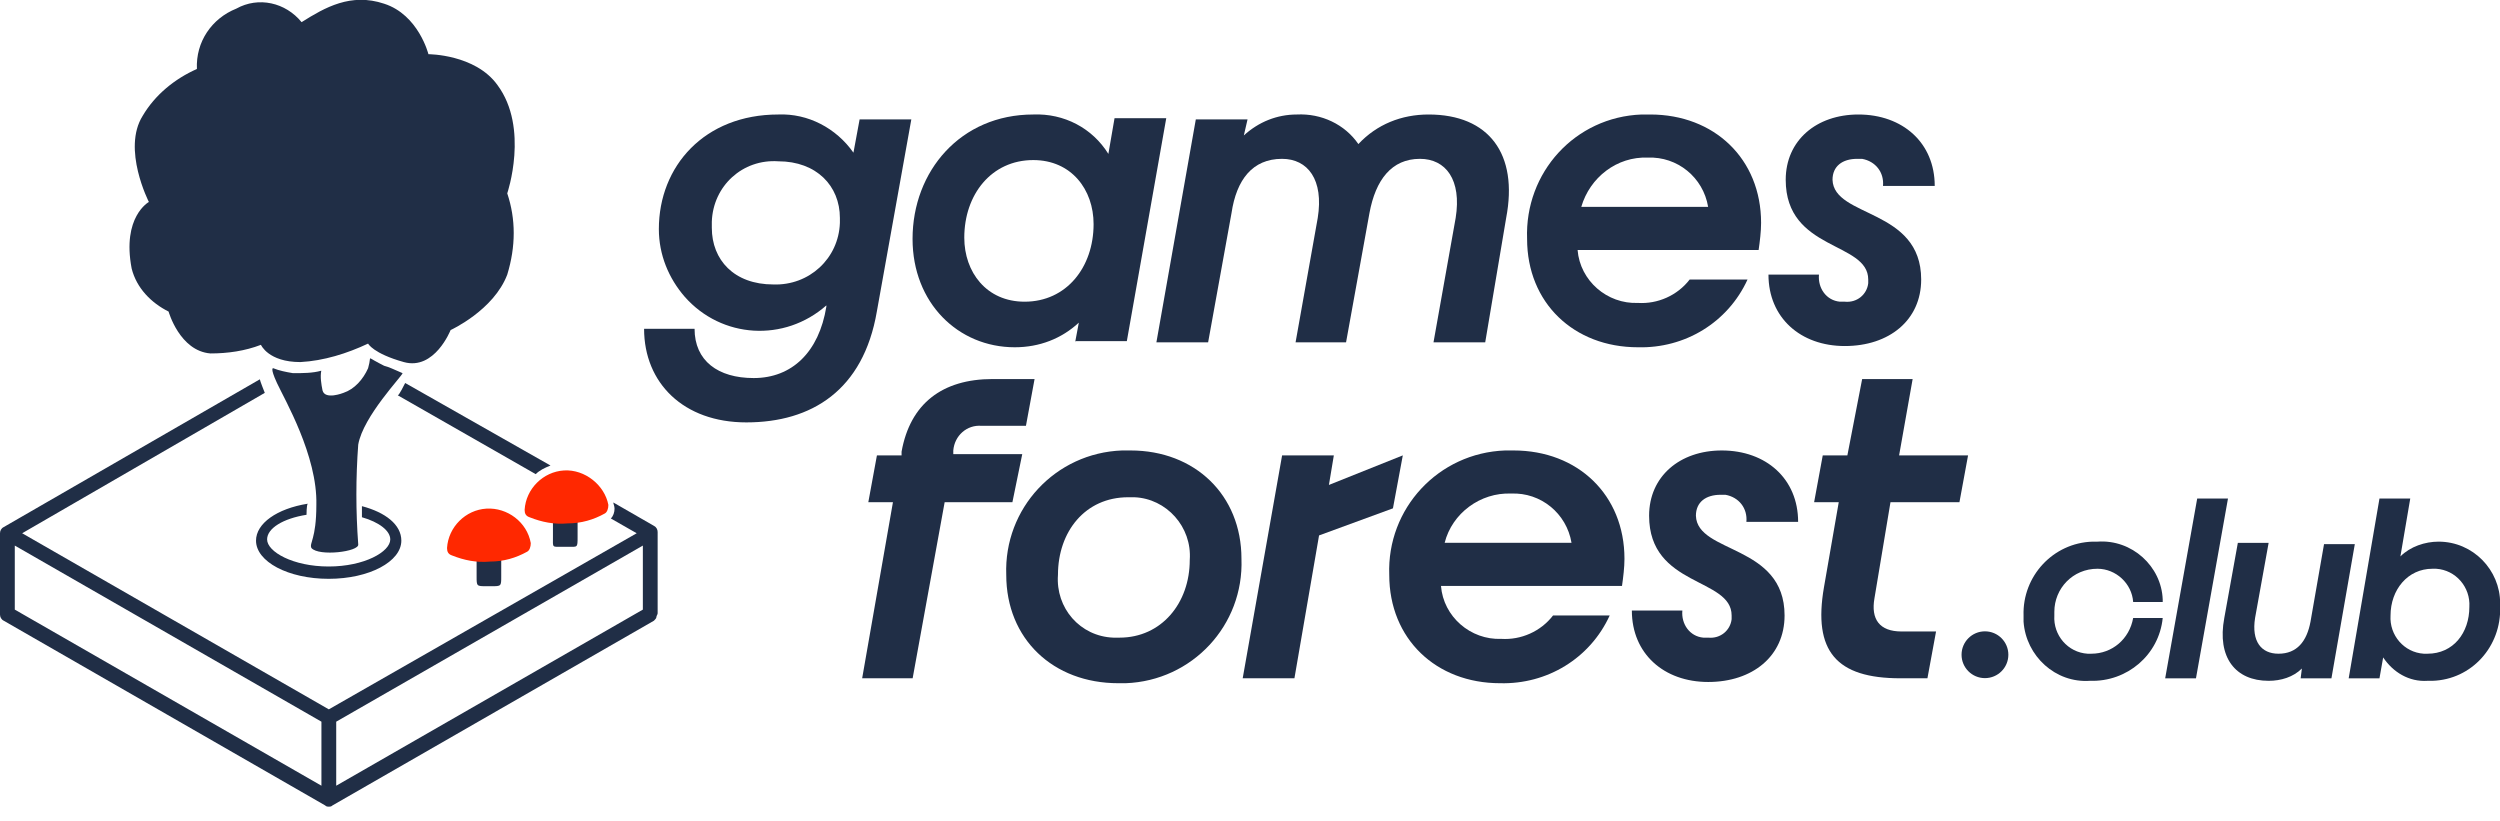 <?xml version="1.0" encoding="UTF-8"?> <svg xmlns="http://www.w3.org/2000/svg" width="140" height="46" viewBox="0 0 140 46" fill="none"> <g clip-path="url(#clip0_1567_524)"> <path d="M22.69 21.448C22.69 21.517 22.69 21.517 22.69 21.448C22.621 21.586 22.345 22.138 22.276 22.138L30 26.552C30.207 26.345 30.483 26.207 30.828 26.069L22.69 21.448Z" fill="#202E46"></path> <path d="M36.621 29.448L34.345 28.138C34.345 28.207 34.414 28.345 34.414 28.483C34.414 28.69 34.345 28.897 34.207 29.035L35.655 29.862L18.414 39.724L1.241 29.862L14.828 22C14.828 22 14.552 21.31 14.552 21.241L0.207 29.517C0.069 29.586 0 29.724 0 29.862V34.414C0 34.552 0.069 34.69 0.207 34.759L18.207 45.103C18.276 45.172 18.345 45.172 18.414 45.172C18.483 45.172 18.552 45.172 18.621 45.103L36.621 34.759C36.69 34.69 36.759 34.621 36.759 34.552C36.759 34.483 36.828 34.414 36.828 34.345V29.793C36.828 29.655 36.759 29.517 36.621 29.448ZM18 44L0.828 34.138V30.552L18 40.414V44ZM36 34.138L18.828 44V40.414L36 30.552V34.138Z" fill="#202E46"></path> <path d="M27.379 30.345C27.793 30.345 28.069 30.69 28.069 31.035V32.276C28.069 32.828 28.069 32.828 27.517 32.828H27.241C26.69 32.828 26.69 32.828 26.69 32.276V31.035C26.621 30.69 26.966 30.345 27.379 30.345Z" fill="#202E46"></path> <path d="M27.241 28.483C26.069 28.552 25.103 29.517 25.034 30.69C25.034 30.897 25.103 31.035 25.31 31.104C26 31.379 26.69 31.517 27.448 31.448C28.207 31.448 28.896 31.241 29.517 30.897C29.655 30.828 29.724 30.621 29.724 30.414C29.517 29.241 28.414 28.414 27.241 28.483Z" fill="#FF2800"></path> <path d="M31.655 28.138C32.069 28.138 32.345 28.483 32.345 28.828V30.069C32.345 30.69 32.345 30.621 31.793 30.621H31.517C30.896 30.621 30.965 30.69 30.965 30.069V28.828C30.965 28.483 31.31 28.138 31.655 28.138Z" fill="#202E46"></path> <path d="M31.586 26.345C30.414 26.414 29.448 27.379 29.379 28.552C29.379 28.759 29.448 28.897 29.655 28.966C30.345 29.241 31.035 29.379 31.793 29.31C32.552 29.31 33.242 29.104 33.862 28.759C34 28.69 34.069 28.483 34.069 28.276C33.862 27.172 32.759 26.276 31.586 26.345Z" fill="#FF2800"></path> <path d="M20.268 28.345C20.268 28.552 20.268 28.759 20.268 28.965C21.234 29.241 21.855 29.724 21.855 30.207C21.855 30.897 20.406 31.724 18.406 31.724C16.406 31.724 14.958 30.897 14.958 30.207C14.958 29.586 15.855 29.035 17.165 28.828C17.165 28.828 17.165 28.276 17.234 28.207C15.51 28.483 14.337 29.31 14.337 30.276C14.337 31.448 16.131 32.414 18.406 32.414C20.682 32.414 22.475 31.448 22.475 30.276C22.475 29.379 21.579 28.69 20.268 28.345Z" fill="#202E46"></path> <path d="M21.51 20.483C21.096 20.276 20.751 20.069 20.751 20.069C20.682 20.069 20.751 20.138 20.613 20.621C20.337 21.241 19.854 21.793 19.234 22C19.234 22 18.199 22.414 18.061 21.862C17.992 21.517 17.923 21.104 17.992 20.759C17.51 20.897 16.958 20.897 16.406 20.897C15.992 20.828 15.648 20.759 15.303 20.621C15.303 20.621 15.096 20.552 15.51 21.448C15.923 22.345 17.785 25.517 17.716 28.276C17.716 30.207 17.303 30.414 17.441 30.69C17.854 31.172 20.13 30.897 20.061 30.483C19.923 28.621 19.923 26.759 20.061 24.897C20.337 23.31 22.544 21.035 22.544 20.897C22.061 20.69 21.785 20.552 21.51 20.483Z" fill="#202E46"></path> <path d="M28.406 10.828C28.406 10.828 29.648 7.172 27.855 4.759C26.613 3.035 23.992 3.035 23.992 3.035C23.992 3.035 23.441 0.828 21.51 0.207C19.648 -0.414 18.199 0.414 16.889 1.241C15.992 0.138 14.475 -0.207 13.234 0.483C11.854 1.035 10.958 2.345 11.027 3.862C9.786 4.414 8.682 5.31 7.992 6.483C6.82 8.345 8.337 11.31 8.337 11.31C8.337 11.31 6.82 12.138 7.372 15.034C7.648 16.138 8.475 16.966 9.441 17.448C9.441 17.448 10.061 19.655 11.786 19.793C12.751 19.793 13.717 19.655 14.613 19.31C14.613 19.31 15.027 20.276 16.82 20.276C18.13 20.207 19.441 19.793 20.613 19.241C20.613 19.241 20.889 19.793 22.613 20.276C24.337 20.759 25.234 18.483 25.234 18.483C25.234 18.483 27.648 17.379 28.406 15.379C28.889 13.793 28.889 12.276 28.406 10.828Z" fill="#202E46"></path> <path d="M42.207 21.171C44.345 21.171 45.862 19.723 46.276 17.171V17.102C43.931 19.171 40.414 18.964 38.345 16.619C37.448 15.585 36.896 14.274 36.896 12.826C36.896 9.309 39.448 6.412 43.586 6.412C45.241 6.343 46.828 7.171 47.793 8.55L48.138 6.688H51.034L49.103 17.447C48.345 21.861 45.448 23.654 41.793 23.654C38.276 23.654 36.069 21.447 36.069 18.412H38.896C38.896 20.206 40.207 21.171 42.207 21.171ZM39.862 12.757C39.862 14.55 41.103 15.93 43.31 15.93C45.31 15.999 46.965 14.481 47.034 12.481C47.034 12.412 47.034 12.274 47.034 12.206C47.034 10.412 45.724 9.033 43.586 9.033C41.586 8.895 39.931 10.412 39.862 12.412C39.862 12.481 39.862 12.619 39.862 12.757Z" fill="#202E46"></path> <path d="M60.207 19.171L60.414 18.068C59.448 18.964 58.207 19.447 56.827 19.447C53.655 19.447 51.103 16.964 51.103 13.378C51.103 9.585 53.793 6.412 57.862 6.412C59.586 6.343 61.172 7.171 62.069 8.619L62.414 6.619H65.31L63.103 19.102H60.207V19.171ZM54 13.309C54 15.24 55.241 16.895 57.379 16.895C59.724 16.895 61.241 14.964 61.241 12.55C61.241 10.619 60 8.964 57.862 8.964C55.517 8.964 54 10.895 54 13.309Z" fill="#202E46"></path> <path d="M75.379 19.171H72.552L73.793 12.206C74.138 10.068 73.241 8.895 71.793 8.895C70.138 8.895 69.241 10.068 68.965 11.93L67.655 19.171H64.758L66.965 6.688H69.862L69.655 7.585C70.483 6.826 71.517 6.412 72.621 6.412C74 6.343 75.31 6.964 76.069 8.068C77.103 6.964 78.483 6.412 80 6.412C83.379 6.412 85.034 8.619 84.345 12.206L83.172 19.171H80.276L81.517 12.206C81.862 10.068 80.965 8.895 79.517 8.895C77.931 8.895 77.034 10.068 76.69 11.93L75.379 19.171Z" fill="#202E46"></path> <path d="M97.862 15.654C96.758 18.068 94.345 19.516 91.724 19.447C88.138 19.447 85.517 16.964 85.517 13.378C85.379 9.654 88.207 6.55 91.931 6.412C92.069 6.412 92.207 6.412 92.414 6.412C96 6.412 98.621 8.895 98.621 12.481C98.621 12.964 98.552 13.516 98.483 13.999H88.345C88.483 15.723 90 17.033 91.724 16.964C92.827 17.033 93.931 16.55 94.621 15.654H97.862ZM88.552 11.585H95.655C95.379 9.93 93.931 8.757 92.276 8.826C90.552 8.757 89.034 9.93 88.552 11.585Z" fill="#202E46"></path> <path d="M107.586 15.654C107.586 17.93 105.793 19.378 103.31 19.378C100.828 19.378 99.034 17.792 99.034 15.378H101.862C101.793 16.137 102.276 16.826 103.034 16.895C103.103 16.895 103.241 16.895 103.31 16.895C104 16.964 104.552 16.481 104.621 15.861C104.621 15.792 104.621 15.723 104.621 15.654C104.621 13.516 100 14.068 100 10.068C100 7.861 101.724 6.412 104.069 6.412C106.552 6.412 108.345 7.999 108.345 10.412H105.448C105.517 9.654 105.034 9.033 104.276 8.895C104.207 8.895 104.138 8.895 104 8.895C103.172 8.895 102.621 9.309 102.621 10.068C102.69 12.206 107.586 11.654 107.586 15.654Z" fill="#202E46"></path> <path d="M50.005 28.122H48.626L49.108 25.501H50.488V25.294C50.97 22.605 52.764 21.226 55.591 21.226H57.936L57.453 23.846H54.97C54.143 23.777 53.453 24.398 53.384 25.226V25.432H57.246L56.695 28.122H52.901L51.108 37.984H48.281L50.005 28.122Z" fill="#202E46"></path> <path d="M56.35 32.191C56.212 28.467 59.108 25.363 62.833 25.226C62.97 25.226 63.108 25.226 63.315 25.226C66.901 25.226 69.522 27.708 69.522 31.294C69.66 35.019 66.763 38.122 63.039 38.26C62.901 38.26 62.764 38.26 62.626 38.26C58.97 38.26 56.35 35.777 56.35 32.191ZM66.626 31.363C66.763 29.501 65.315 27.915 63.522 27.846C63.384 27.846 63.315 27.846 63.177 27.846C60.764 27.846 59.246 29.777 59.246 32.191C59.108 34.053 60.488 35.639 62.35 35.708C62.488 35.708 62.557 35.708 62.694 35.708C65.039 35.708 66.626 33.777 66.626 31.363Z" fill="#202E46"></path> <path d="M71.798 25.501H74.695L74.419 27.157L78.557 25.501L78.005 28.467L73.867 29.984L72.488 37.984H69.591L71.798 25.501Z" fill="#202E46"></path> <path d="M90.143 34.467C89.039 36.881 86.626 38.329 84.005 38.26C80.419 38.26 77.798 35.777 77.798 32.191C77.66 28.467 80.557 25.363 84.281 25.226C84.419 25.226 84.557 25.226 84.763 25.226C88.35 25.226 90.97 27.708 90.97 31.294C90.97 31.777 90.901 32.329 90.832 32.812H80.695C80.832 34.536 82.35 35.846 84.074 35.777C85.177 35.846 86.281 35.363 86.97 34.467H90.143ZM80.901 30.398H88.005C87.729 28.743 86.281 27.57 84.626 27.639C82.901 27.57 81.315 28.743 80.901 30.398Z" fill="#202E46"></path> <path d="M99.936 34.467C99.936 36.743 98.143 38.191 95.66 38.191C93.177 38.191 91.384 36.605 91.384 34.191H94.212C94.143 34.95 94.626 35.639 95.384 35.708C95.453 35.708 95.591 35.708 95.66 35.708C96.35 35.777 96.901 35.294 96.971 34.674C96.971 34.605 96.971 34.536 96.971 34.467C96.971 32.329 92.35 32.881 92.35 28.881C92.35 26.674 94.074 25.226 96.419 25.226C98.901 25.226 100.695 26.812 100.695 29.226H97.798C97.867 28.467 97.384 27.846 96.626 27.708C96.557 27.708 96.488 27.708 96.35 27.708C95.522 27.708 94.971 28.122 94.971 28.881C95.039 31.019 99.936 30.467 99.936 34.467Z" fill="#202E46"></path> <path d="M109.729 28.122H105.867L104.97 33.501C104.763 34.674 105.246 35.363 106.488 35.363H108.419L107.936 37.984H106.419C102.832 37.984 101.522 36.467 102.143 32.881L102.97 28.122H101.591L102.074 25.501H103.453L104.281 21.226H107.108L106.35 25.501H110.212L109.729 28.122Z" fill="#202E46"></path> <path d="M121.112 34.608C120.905 36.677 119.112 38.194 117.043 38.125C115.112 38.263 113.457 36.746 113.319 34.815C113.319 34.677 113.319 34.608 113.319 34.47C113.25 32.263 114.974 30.401 117.181 30.332C117.25 30.332 117.388 30.332 117.457 30.332C119.388 30.194 121.043 31.712 121.112 33.574C121.112 33.643 121.112 33.643 121.112 33.712H119.457C119.388 32.677 118.491 31.85 117.457 31.85C116.077 31.85 115.043 32.953 115.043 34.263C115.043 34.332 115.043 34.401 115.043 34.47C114.974 35.574 115.801 36.539 116.905 36.608C116.974 36.608 117.043 36.608 117.112 36.608C118.284 36.608 119.25 35.781 119.457 34.608H121.112Z" fill="#202E46"></path> <path d="M121.25 37.987L123.043 27.919H124.767L122.974 37.987H121.25Z" fill="#202E46"></path> <path d="M128.905 37.436C128.422 37.919 127.732 38.126 127.043 38.126C125.181 38.126 124.146 36.815 124.56 34.608L125.319 30.401H127.043L126.284 34.608C126.077 35.919 126.629 36.608 127.595 36.608C128.629 36.608 129.181 35.919 129.388 34.815L130.146 30.47H131.87L130.56 37.988H128.836L128.905 37.436Z" fill="#202E46"></path> <path d="M133.25 27.919H134.974L134.422 31.16C134.974 30.608 135.801 30.332 136.56 30.332C138.491 30.332 140.008 31.919 140.008 33.781C140.008 33.85 140.008 33.919 140.008 33.987C140.077 36.194 138.422 38.056 136.215 38.126C136.146 38.126 136.077 38.126 135.939 38.126C134.905 38.194 134.008 37.643 133.457 36.815L133.25 37.987H131.526L133.25 27.919ZM138.284 33.987C138.353 32.884 137.526 31.919 136.422 31.85C136.353 31.85 136.284 31.85 136.215 31.85C134.836 31.85 133.87 33.022 133.87 34.47C133.801 35.574 134.629 36.539 135.733 36.608C135.801 36.608 135.87 36.608 135.939 36.608C137.388 36.608 138.284 35.436 138.284 33.987Z" fill="#202E46"></path> <path d="M111.157 37.975C111.881 37.975 112.468 37.389 112.468 36.665C112.468 35.941 111.881 35.355 111.157 35.355C110.434 35.355 109.847 35.941 109.847 36.665C109.847 37.389 110.434 37.975 111.157 37.975Z" fill="#202E46"></path> </g> <defs> <clipPath id="clip0_1567_524"> <rect width="140" height="45.172" fill="white"></rect> </clipPath> </defs> </svg> 